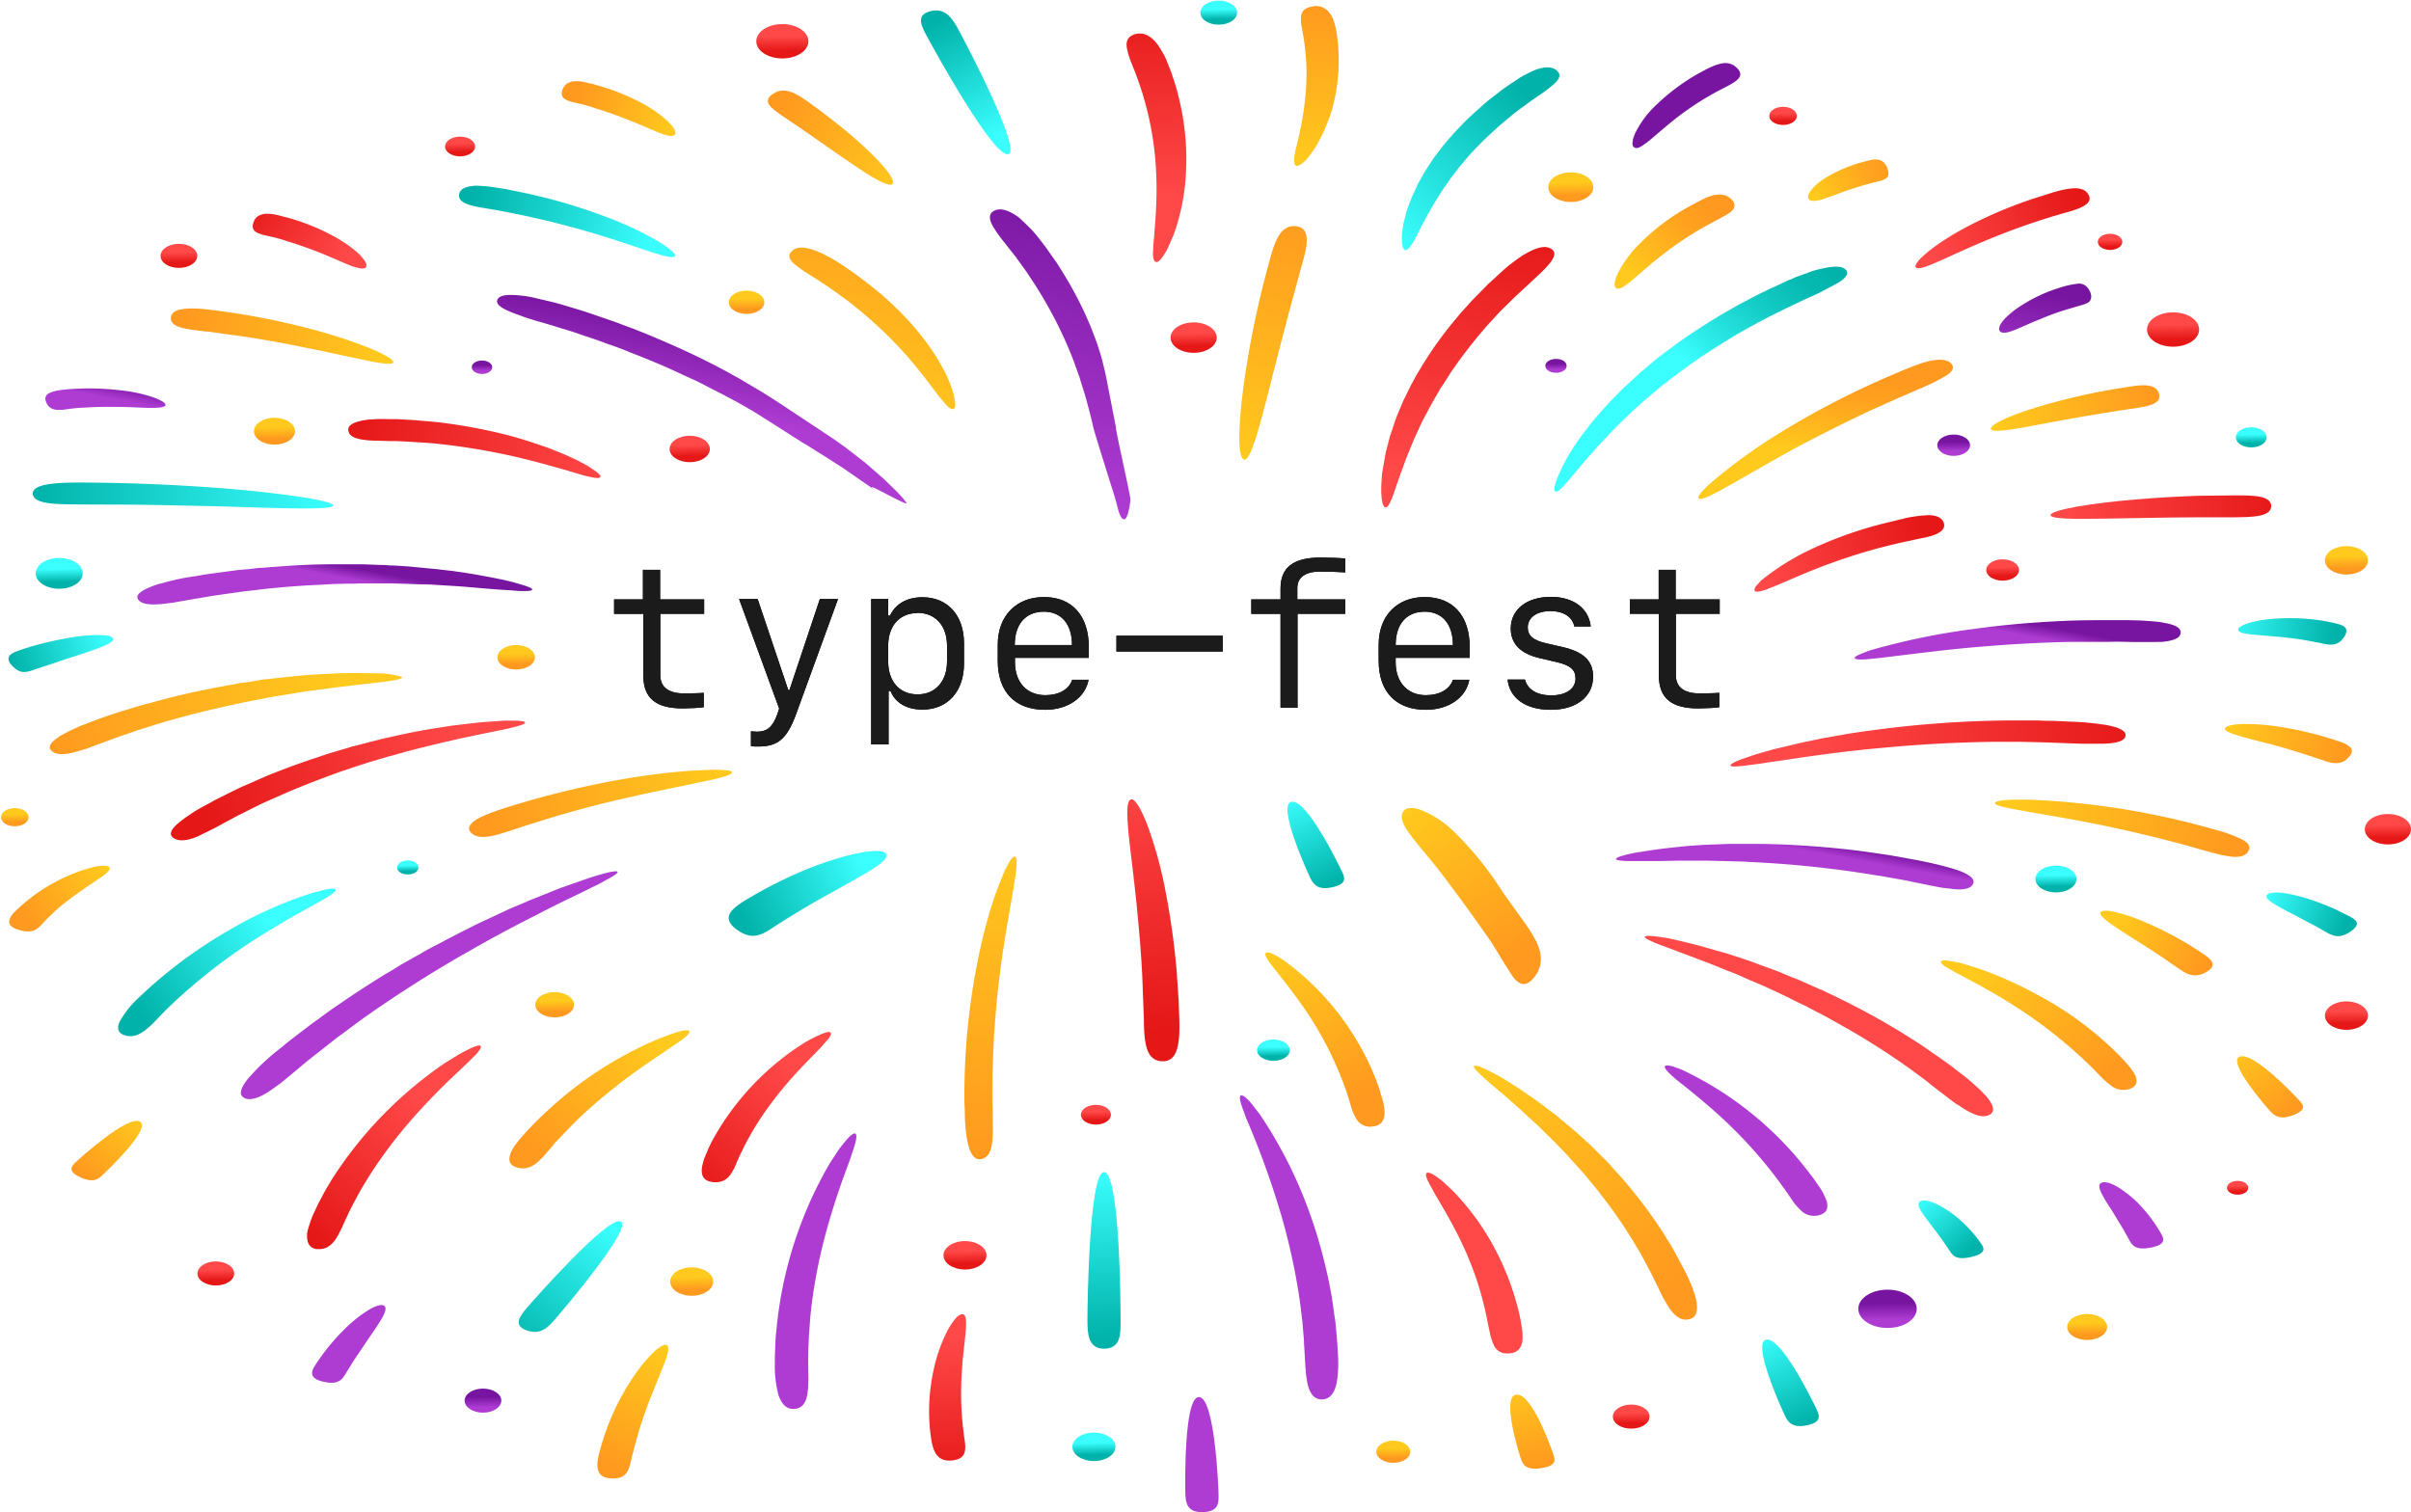 <svg xmlns="http://www.w3.org/2000/svg" xmlns:xlink="http://www.w3.org/1999/xlink" viewBox="0 0 1221 766"><defs><linearGradient id="a" x1="48.8%" x2="61.5%" y1="54%" y2="17.6%"><stop offset="0%" stop-color="#AE3CD3"/><stop offset="100%" stop-color="#7715A0"/></linearGradient><linearGradient id="b" x1="38.6%" x2="67.4%" y1="111.8%" y2="-41.5%"><stop offset="0%" stop-color="#FFC91D"/><stop offset="100%" stop-color="#FF991F"/></linearGradient><linearGradient id="c" x1="46.3%" x2="54.3%" y1="95.8%" y2="-9.4%"><stop offset="0%" stop-color="#AE3CD3"/><stop offset="100%" stop-color="#7715A0"/></linearGradient><linearGradient id="d" x1="46.8%" x2="52.7%" y1="102.2%" y2="-9.7%"><stop offset="0%" stop-color="#FFC91D"/><stop offset="100%" stop-color="#FF991F"/></linearGradient><linearGradient id="e" x1="50.6%" x2="49.4%" y1="71.5%" y2="-16.6%"><stop offset="0%" stop-color="#FF4848"/><stop offset="100%" stop-color="#E51717"/></linearGradient><linearGradient id="f" x1="107.4%" x2="-2.1%" y1="52.9%" y2="47%"><stop offset="0%" stop-color="#FF4848"/><stop offset="100%" stop-color="#E51717"/></linearGradient><linearGradient id="g" x1="59.1%" x2="71.2%" y1="45.1%" y2="38.3%"><stop offset="0%" stop-color="#AE3CD3"/><stop offset="100%" stop-color="#7715A0"/></linearGradient><linearGradient id="h" x1="85.1%" x2="6.7%" y1="45%" y2="53.5%"><stop offset="0%" stop-color="#FF4848"/><stop offset="100%" stop-color="#E51717"/></linearGradient><linearGradient id="i" x1="77.8%" x2="90.5%" y1="-42.6%" y2="-84.6%"><stop offset="0%" stop-color="#AE3CD3"/><stop offset="100%" stop-color="#7715A0"/></linearGradient><linearGradient id="j" x1="5.8%" x2="88.8%" y1="77.1%" y2="18.6%"><stop offset="0%" stop-color="#FF991F"/><stop offset="100%" stop-color="#FFC91D"/></linearGradient><linearGradient id="k" x1="65.5%" x2="70.7%" y1="-251%" y2="-345.9%"><stop offset="0%" stop-color="#AE3CD3"/><stop offset="100%" stop-color="#7715A0"/></linearGradient><linearGradient id="l" x1="50.2%" x2="49.2%" y1="95%" y2="-2.1%"><stop offset="0%" stop-color="#00B2A9"/><stop offset="100%" stop-color="#3BFFFF"/></linearGradient><linearGradient id="m" x1="64.7%" x2="69.8%" y1="-202.8%" y2="-288.8%"><stop offset="0%" stop-color="#AE3CD3"/><stop offset="100%" stop-color="#7715A0"/></linearGradient><linearGradient id="n" x1="87.1%" x2="9.3%" y1="89%" y2="-2.6%"><stop offset="0%" stop-color="#FF991F"/><stop offset="100%" stop-color="#FFC91D"/></linearGradient><linearGradient id="o" x1="76.6%" x2="90.3%" y1="-25.7%" y2="-64.6%"><stop offset="0%" stop-color="#FF4848"/><stop offset="100%" stop-color="#E51717"/></linearGradient><linearGradient id="p" x1="20.2%" x2="105.4%" y1="50.3%" y2="49.3%"><stop offset="0%" stop-color="#FF4848"/><stop offset="100%" stop-color="#E51717"/></linearGradient><linearGradient id="q" x1=".3%" x2="94.1%" y1="57.7%" y2="42.2%"><stop offset="0%" stop-color="#FF4848"/><stop offset="100%" stop-color="#E51717"/></linearGradient><linearGradient id="r" x1="49.2%" x2="98.9%" y1="48.2%" y2="5%"><stop offset="0%" stop-color="#3BFFFF"/><stop offset="19.2%" stop-color="#2CEBE8"/><stop offset="53.4%" stop-color="#14CCC6"/><stop offset="81.6%" stop-color="#05B9B1"/><stop offset="100%" stop-color="#00B2A9"/></linearGradient><linearGradient id="s" x1="44.7%" x2="56.9%" y1="89.7%" y2="-10.7%"><stop offset="0%" stop-color="#FF4848"/><stop offset="100%" stop-color="#E51717"/></linearGradient><linearGradient id="t" x1="44.6%" x2="63.4%" y1="67.2%" y2="10.9%"><stop offset="0%" stop-color="#FFC91D"/><stop offset="17%" stop-color="#FFBF1D"/><stop offset="69.4%" stop-color="#FFA31F"/><stop offset="100%" stop-color="#FF991F"/></linearGradient><linearGradient id="u" x1="9.5%" x2="84.2%" y1="75.8%" y2="22.7%"><stop offset="0%" stop-color="#FFC91D"/><stop offset="17%" stop-color="#FFBF1D"/><stop offset="69.4%" stop-color="#FFA31F"/><stop offset="100%" stop-color="#FF991F"/></linearGradient><linearGradient id="v" x1="1.7%" x2="70.5%" y1="100.4%" y2="10.2%"><stop offset="0%" stop-color="#3BFFFF"/><stop offset="100%" stop-color="#00B2A9"/></linearGradient><linearGradient id="w" x1="93.2%" x2="2.9%" y1="54.6%" y2="44.6%"><stop offset="0%" stop-color="#3BFFFF"/><stop offset="100%" stop-color="#00B2A9"/></linearGradient><linearGradient id="x" x1="96.3%" x2="4.4%" y1="52.6%" y2="47.5%"><stop offset="0%" stop-color="#FFC91D"/><stop offset="100%" stop-color="#FF991F"/></linearGradient><linearGradient id="y" x1="-2.4%" x2="83.9%" y1="52.2%" y2="47.4%"><stop offset="0%" stop-color="#FF991F"/><stop offset="100%" stop-color="#FFC91D"/></linearGradient><linearGradient id="z" x1="3.2%" x2="75.4%" y1="69.1%" y2="33.3%"><stop offset="0%" stop-color="#00B2A9"/><stop offset="100%" stop-color="#3BFFFF"/></linearGradient><linearGradient id="A" x1="64.6%" x2="8.9%" y1="26.8%" y2="99.1%"><stop offset="0%" stop-color="#FF4848"/><stop offset="100%" stop-color="#E51717"/></linearGradient><linearGradient id="B" x1="66.3%" x2=".9%" y1="22.7%" y2="113.2%"><stop offset="0%" stop-color="#FF4848"/><stop offset="100%" stop-color="#E51717"/></linearGradient><linearGradient id="C" x1=".6%" x2="82.8%" y1="115.6%" y2="8.3%"><stop offset="0%" stop-color="#00B2A9"/><stop offset="100%" stop-color="#3BFFFF"/></linearGradient><linearGradient id="D" x1="120.1%" x2="149.5%" y1="-307.2%" y2="-456%"><stop offset="0%" stop-color="#AE3CD3"/><stop offset="100%" stop-color="#7715A0"/></linearGradient><linearGradient id="E" x1="91.2%" x2="105.3%" y1="-375.6%" y2="-520.1%"><stop offset="0%" stop-color="#FF4848"/><stop offset="100%" stop-color="#E51717"/></linearGradient><linearGradient id="F" x1="48.9%" x2="51%" y1="100.8%" y2="-5.6%"><stop offset="0%" stop-color="#FF991F"/><stop offset="100%" stop-color="#FFC91D"/></linearGradient><linearGradient id="G" x1="68.1%" x2="30.6%" y1="87.3%" y2="-7.2%"><stop offset="0%" stop-color="#FF991F"/><stop offset="100%" stop-color="#FFC91D"/></linearGradient><linearGradient id="H" x1="74.5%" x2="23.3%" y1="87.1%" y2="-7.7%"><stop offset="0%" stop-color="#FF991F"/><stop offset="100%" stop-color="#FFC91D"/></linearGradient><linearGradient id="I" x1="68.2%" x2="81.6%" y1="37.3%" y2="28%"><stop offset="0%" stop-color="#AE3CD3"/><stop offset="100%" stop-color="#7715A0"/></linearGradient><linearGradient id="J" x1="56.6%" x2="71.3%" y1="45.8%" y2="36.1%"><stop offset="0%" stop-color="#AE3CD3"/><stop offset="100%" stop-color="#7715A0"/></linearGradient><linearGradient id="K" x1="94.6%" x2="5.8%" y1="51.3%" y2="48%"><stop offset="0%" stop-color="#FF991F"/><stop offset="100%" stop-color="#FFC91D"/></linearGradient><linearGradient id="L" x1="96.4%" x2="9.6%" y1="69.1%" y2="26.1%"><stop offset="0%" stop-color="#FF991F"/><stop offset="100%" stop-color="#FFC91D"/></linearGradient><linearGradient id="M" x1="93.3%" x2="9%" y1="63%" y2="36.5%"><stop offset="0%" stop-color="#FF991F"/><stop offset="100%" stop-color="#FFC91D"/></linearGradient><linearGradient id="N" x1="78.3%" x2=".6%" y1="79.6%" y2="3.3%"><stop offset="0%" stop-color="#00B2A9"/><stop offset="100%" stop-color="#3BFFFF"/></linearGradient><linearGradient id="O" x1="62.9%" x2="25.8%" y1="98.5%" y2="-6.2%"><stop offset="0%" stop-color="#00B2A9"/><stop offset="100%" stop-color="#3BFFFF"/></linearGradient><linearGradient id="P" x1="57.3%" x2="31.6%" y1="99.9%" y2="-17.7%"><stop offset="0%" stop-color="#FF991F"/><stop offset="100%" stop-color="#FFC91D"/></linearGradient><linearGradient id="Q" x1="81%" x2="-6.4%" y1="84.1%" y2="5.3%"><stop offset="0%" stop-color="#FF991F"/><stop offset="100%" stop-color="#FFC91D"/></linearGradient><linearGradient id="R" x1="13%" x2="94%" y1="83.5%" y2="9.5%"><stop offset="0%" stop-color="#FF991F"/><stop offset="100%" stop-color="#FFC91D"/></linearGradient><linearGradient id="S" x1="95.8%" x2="107.8%" y1="-800.8%" y2="-1027.9%"><stop offset="0%" stop-color="#AE3CD3"/><stop offset="100%" stop-color="#7715A0"/></linearGradient><linearGradient id="T" x1="50.4%" x2="49.9%" y1="114.7%" y2="16%"><stop offset="0%" stop-color="#E51717"/><stop offset="100%" stop-color="#FF4848"/></linearGradient><linearGradient id="U" x1="39%" x2="62.8%" y1="98.5%" y2="-3.3%"><stop offset="0%" stop-color="#FF991F"/><stop offset="100%" stop-color="#FFC91D"/></linearGradient><linearGradient id="V" x1="228.2%" x2="297.8%" y1="-963.8%" y2="-1358.4%"><stop offset="0%" stop-color="#AE3CD3"/><stop offset="100%" stop-color="#7715A0"/></linearGradient><linearGradient id="W" x1="84.7%" x2="-7.8%" y1="56%" y2="38.8%"><stop offset="0%" stop-color="#00B2A9"/><stop offset="100%" stop-color="#3BFFFF"/></linearGradient><linearGradient id="X" x1="257%" x2="315%" y1="-1153.9%" y2="-1489.9%"><stop offset="0%" stop-color="#AE3CD3"/><stop offset="100%" stop-color="#7715A0"/></linearGradient><linearGradient id="Y" x1="4.1%" x2="99.3%" y1="53.8%" y2="42.8%"><stop offset="0%" stop-color="#00B2A9"/><stop offset="100%" stop-color="#3BFFFF"/></linearGradient><linearGradient id="Z" x1="9.6%" x2="104.7%" y1="66.4%" y2="22%"><stop offset="0%" stop-color="#FF991F"/><stop offset="100%" stop-color="#FFC91D"/></linearGradient><linearGradient id="aa" x1="86.7%" x2="-24.3%" y1="62.6%" y2="27.6%"><stop offset="0%" stop-color="#FF4848"/><stop offset="100%" stop-color="#E51717"/></linearGradient><linearGradient id="ab" x1="54%" x2="93.8%" y1="46.4%" y2="7.5%"><stop offset="0%" stop-color="#AE3CD3"/><stop offset="100%" stop-color="#7715A0"/></linearGradient><linearGradient id="ac" x1="102.5%" x2="9.6%" y1="60.8%" y2="41.1%"><stop offset="0%" stop-color="#FFC91D"/><stop offset="100%" stop-color="#FF991F"/></linearGradient><linearGradient id="ad" x1="-15.2%" x2="29.1%" y1="333.2%" y2="142.5%"><stop offset="0%" stop-color="#AE3CD3"/><stop offset="100%" stop-color="#7715A0"/></linearGradient><linearGradient id="ae" x1="5.8%" x2="113.5%" y1="61.5%" y2="35.5%"><stop offset="0%" stop-color="#FFC91D"/><stop offset="17%" stop-color="#FFBF1D"/><stop offset="69.4%" stop-color="#FFA31F"/><stop offset="100%" stop-color="#FF991F"/></linearGradient><linearGradient id="af" x1="7.9%" x2="59.7%" y1="175.8%" y2="23.9%"><stop offset="0%" stop-color="#AE3CD3"/><stop offset="100%" stop-color="#7715A0"/></linearGradient><linearGradient id="ag" x1="89%" x2="-15.2%" y1="50.3%" y2="48.7%"><stop offset="0%" stop-color="#00B2A9"/><stop offset="100%" stop-color="#3BFFFF"/></linearGradient><linearGradient id="ah" x1="0%" y1="50%" y2="50%"><stop offset="0%" stop-color="#00B2A9"/><stop offset="100%" stop-color="#3BFFFF"/></linearGradient><linearGradient id="ai" x1="115.1%" x2="9.3%" y1="84.3%" y2="25.8%"><stop offset="0%" stop-color="#FFC91D"/><stop offset="100%" stop-color="#FF991F"/></linearGradient><linearGradient id="aj" x1="2.8%" x2="98.9%" y1="52.7%" y2="47.4%"><stop offset="0%" stop-color="#FFC91D"/><stop offset="100%" stop-color="#FF991F"/></linearGradient><linearGradient id="ak" x1="5.4%" x2="105.9%" y1="50.5%" y2="49.7%"><stop offset="0%" stop-color="#FF4848"/><stop offset="100%" stop-color="#E51717"/></linearGradient><linearGradient id="al" x1="4.9%" x2="99.4%" y1="59.9%" y2="38.7%"><stop offset="0%" stop-color="#FF4848"/><stop offset="100%" stop-color="#E51717"/></linearGradient><linearGradient id="am" x1="48.7%" x2="51.2%" y1="95.7%" y2="-2%"><stop offset="0%" stop-color="#FFC91D"/><stop offset="100%" stop-color="#FF991F"/></linearGradient><linearGradient id="an" x1="65.4%" x2="36.1%" y1="91.1%" y2="3.8%"><stop offset="0%" stop-color="#3BFFFF"/><stop offset="100%" stop-color="#00B2A9"/></linearGradient><linearGradient id="ao" x1="93.9%" x2=".6%" y1="52.4%" y2="45.5%"><stop offset="0%" stop-color="#FF991F"/><stop offset="100%" stop-color="#FFC91D"/></linearGradient><linearGradient id="ap" x1="4.7%" x2="98.6%" y1="52%" y2="46.7%"><stop offset="0%" stop-color="#FF991F"/><stop offset="100%" stop-color="#FFC91D"/></linearGradient><linearGradient id="aq" x1="8.5%" x2="91%" y1="59.3%" y2="39.2%"><stop offset="0%" stop-color="#00B2A9"/><stop offset="100%" stop-color="#3BFFFF"/></linearGradient><linearGradient id="ar" x1="50.8%" x2="48.6%" y1="89.4%" y2="-13.2%"><stop offset="0%" stop-color="#E51717"/><stop offset="100%" stop-color="#FF4848"/></linearGradient><linearGradient id="as" x1="50.8%" x2="49.6%" y1="77.8%" y2="35.4%"><stop offset="0%" stop-color="#FF991F"/><stop offset="100%" stop-color="#FFC91D"/></linearGradient><linearGradient id="at" x1="50.8%" x2="49.6%" y1="78%" y2="35.3%"><stop offset="0%" stop-color="#00B2A9"/><stop offset="100%" stop-color="#3BFFFF"/></linearGradient><linearGradient id="au" x1="50.9%" x2="49.7%" y1="77.9%" y2="35.2%"><stop offset="0%" stop-color="#FF991F"/><stop offset="100%" stop-color="#FFC91D"/></linearGradient><linearGradient id="av" x1="50.6%" x2="49.4%" y1="77.8%" y2="35.2%"><stop offset="0%" stop-color="#E51717"/><stop offset="100%" stop-color="#FF4848"/></linearGradient><linearGradient id="aw" x1="50.9%" x2="49.7%" y1="77.8%" y2="35.3%"><stop offset="0%" stop-color="#FF991F"/><stop offset="100%" stop-color="#FFC91D"/></linearGradient><linearGradient id="ax" x1="50.8%" x2="49.6%" y1="77.8%" y2="35.2%"><stop offset="0%" stop-color="#E51717"/><stop offset="100%" stop-color="#FF4848"/></linearGradient><linearGradient id="ay" x1="50.7%" x2="49.5%" y1="78%" y2="35.3%"><stop offset="0%" stop-color="#E51717"/><stop offset="100%" stop-color="#FF4848"/></linearGradient><linearGradient id="az" x1="50.9%" x2="49.7%" y1="78.1%" y2="35.3%"><stop offset="0%" stop-color="#00B2A9"/><stop offset="100%" stop-color="#3BFFFF"/></linearGradient><linearGradient id="aA" x1="50.9%" x2="49.7%" y1="77.9%" y2="35.3%"><stop offset="0%" stop-color="#FF991F"/><stop offset="100%" stop-color="#FFC91D"/></linearGradient><linearGradient id="aB" x1="50.8%" x2="49.6%" y1="77.9%" y2="35.2%"><stop offset="0%" stop-color="#E51717"/><stop offset="100%" stop-color="#FF4848"/></linearGradient><linearGradient id="aC" x1="51%" x2="49.8%" y1="77.8%" y2="35.3%"><stop offset="0%" stop-color="#FF991F"/><stop offset="100%" stop-color="#FFC91D"/></linearGradient><linearGradient id="aD" x1="50.9%" x2="49.8%" y1="77.7%" y2="35.3%"><stop offset="0%" stop-color="#E51717"/><stop offset="100%" stop-color="#FF4848"/></linearGradient><linearGradient id="aE" x1="51%" x2="49.8%" y1="77.8%" y2="35.3%"><stop offset="0%" stop-color="#E51717"/><stop offset="100%" stop-color="#FF4848"/></linearGradient><linearGradient id="aF" x1="50.3%" x2="49.1%" y1="78.2%" y2="35.2%"><stop offset="0%" stop-color="#E51717"/><stop offset="100%" stop-color="#FF4848"/></linearGradient><linearGradient id="aG" x1="50.6%" x2="49.4%" y1="77.9%" y2="35.3%"><stop offset="0%" stop-color="#FF991F"/><stop offset="100%" stop-color="#FFC91D"/></linearGradient><linearGradient id="aH" x1="50.8%" x2="49.6%" y1="77.8%" y2="35.3%"><stop offset="0%" stop-color="#AE3CD3"/><stop offset="100%" stop-color="#7715A0"/></linearGradient><linearGradient id="aI" x1="50.7%" x2="49.5%" y1="78%" y2="35.2%"><stop offset="0%" stop-color="#E51717"/><stop offset="100%" stop-color="#FF4848"/></linearGradient><linearGradient id="aJ" x1="50.6%" x2="49.5%" y1="77.7%" y2="35.4%"><stop offset="0%" stop-color="#FF991F"/><stop offset="100%" stop-color="#FFC91D"/></linearGradient><linearGradient id="aK" x1="50.7%" x2="49.5%" y1="77.9%" y2="35.3%"><stop offset="0%" stop-color="#00B2A9"/><stop offset="100%" stop-color="#3BFFFF"/></linearGradient><linearGradient id="aL" x1="50.7%" x2="49.5%" y1="77.9%" y2="35.3%"><stop offset="0%" stop-color="#E51717"/><stop offset="100%" stop-color="#FF4848"/></linearGradient><linearGradient id="aM" x1="50.8%" x2="49.6%" y1="77.9%" y2="35.3%"><stop offset="0%" stop-color="#FF991F"/><stop offset="100%" stop-color="#FFC91D"/></linearGradient><linearGradient id="aN" x1="50.6%" x2="49.4%" y1="77.9%" y2="35.1%"><stop offset="0%" stop-color="#AE3CD3"/><stop offset="100%" stop-color="#7715A0"/></linearGradient><linearGradient id="aO" x1="50.8%" x2="49.6%" y1="78%" y2="35.2%"><stop offset="0%" stop-color="#E51717"/><stop offset="100%" stop-color="#FF4848"/></linearGradient><linearGradient id="aP" x1="50.5%" x2="49.3%" y1="78%" y2="35.4%"><stop offset="0%" stop-color="#FF991F"/><stop offset="100%" stop-color="#FFC91D"/></linearGradient><linearGradient id="aQ" x1="50.6%" x2="49.4%" y1="78.1%" y2="35.2%"><stop offset="0%" stop-color="#00B2A9"/><stop offset="100%" stop-color="#3BFFFF"/></linearGradient><linearGradient id="aR" x1="50.3%" x2="49.1%" y1="77.8%" y2="35.3%"><stop offset="0%" stop-color="#AE3CD3"/><stop offset="100%" stop-color="#7715A0"/></linearGradient><linearGradient id="aS" x1="51%" x2="49.8%" y1="78%" y2="35.3%"><stop offset="0%" stop-color="#E51717"/><stop offset="100%" stop-color="#FF4848"/></linearGradient><linearGradient id="aT" x1="51%" x2="49.8%" y1="78.1%" y2="35.3%"><stop offset="0%" stop-color="#E51717"/><stop offset="100%" stop-color="#FF4848"/></linearGradient><linearGradient id="aU" x1="51.1%" x2="49.9%" y1="77.9%" y2="35.5%"><stop offset="0%" stop-color="#00B2A9"/><stop offset="100%" stop-color="#3BFFFF"/></linearGradient><linearGradient id="aV" x1="51.1%" x2="49.9%" y1="77.7%" y2="35.2%"><stop offset="0%" stop-color="#E51717"/><stop offset="100%" stop-color="#FF4848"/></linearGradient><linearGradient id="aW" x1="50.8%" x2="49.6%" y1="77.9%" y2="35.4%"><stop offset="0%" stop-color="#00B2A9"/><stop offset="100%" stop-color="#3BFFFF"/></linearGradient><linearGradient id="aX" x1="51.1%" x2="49.9%" y1="77.9%" y2="35.4%"><stop offset="0%" stop-color="#E51717"/><stop offset="100%" stop-color="#FF4848"/></linearGradient><linearGradient id="aY" x1="50.6%" x2="49.4%" y1="77.9%" y2="35.4%"><stop offset="0%" stop-color="#AE3CD3"/><stop offset="100%" stop-color="#7715A0"/></linearGradient><linearGradient id="aZ" x1="50.6%" x2="49.4%" y1="77.9%" y2="35%"><stop offset="0%" stop-color="#AE3CD3"/><stop offset="100%" stop-color="#7715A0"/></linearGradient><linearGradient id="ba" x1="50.8%" x2="49.6%" y1="77.8%" y2="35.3%"><stop offset="0%" stop-color="#E51717"/><stop offset="100%" stop-color="#FF4848"/></linearGradient><linearGradient id="bb" x1="50.6%" x2="49.4%" y1="78%" y2="35.4%"><stop offset="0%" stop-color="#00B2A9"/><stop offset="100%" stop-color="#3BFFFF"/></linearGradient><linearGradient id="bc" x1="51%" x2="49.8%" y1="77.9%" y2="35.3%"><stop offset="0%" stop-color="#E51717"/><stop offset="100%" stop-color="#FF4848"/></linearGradient><linearGradient id="bd" x1="50.5%" x2="49.3%" y1="78%" y2="35.1%"><stop offset="0%" stop-color="#FF991F"/><stop offset="100%" stop-color="#FFC91D"/></linearGradient><linearGradient id="be" x1="62.9%" x2="25.8%" y1="98.5%" y2="-6.2%"><stop offset="0%" stop-color="#00B2A9"/><stop offset="100%" stop-color="#3BFFFF"/></linearGradient><path id="bf" d="M325.8 288.6h8.5v15h22.3v7.3h-22.2V342c0 6 4.2 9.2 12 9.2 3 0 8.6-.1 10-.3v7.3c-1.3.3-8 .6-10.6.6-13.7 0-20-5.2-20-16.7v-31.2H311v-7.3h14.6v-15zm58.2 89.5c-1.3 0-3 0-3.7-.2v-7.5l3 .2c5.2 0 8-2.4 10.3-8.7l1-3-20.3-55.5h9.4l15.5 46.1h.6l15.4-46.1h9.2l-20.8 57.1c-4.8 13.6-9.4 17.6-19.6 17.6zm83.2-75.6c12.7 0 21 9.2 21 23.3v10.3c0 14.1-8.3 23.3-21 23.3-8 0-13.8-3.4-16.2-9.4h-1v27h-8.8v-73.6h8.6v8.4h.9c2.9-6 8.6-9.3 16.5-9.3zm-2.5 8c-9.1 0-14.9 6.4-14.9 16.6v7.9c0 10.2 5.8 16.7 14.9 16.7 9 0 14.9-6.6 14.9-16.7v-8c0-10-5.8-16.6-15-16.6zm64-.7c-9.3 0-14.8 6.3-14.8 16.9h29c0-10.6-5.4-16.9-14.3-16.9zm14.2 34.5h8.4c-1.7 9-10.4 15.2-22 15.2-15.2 0-24-9-24-24.8v-8.2c0-14.6 9.4-24.1 23.4-24.1 14.3 0 22.7 9.5 22.7 25.4v5.4H514v2.2c0 10.2 6 16.7 15.4 16.7 7 0 12-3 13.6-7.8zm76.3-14.3h-53.8v-8h53.8v8zm29.3 28.5v-47.6h-14.8v-7.3h14.8V298c0-10.6 6.6-15.6 20.1-15.6 3.2 0 10.9.2 12.7.5v7c-2.4-.2-9.5-.4-12.6-.4-7.6 0-11.7 2.8-11.7 8.4v5.7h24.3v7.3h-24.2v47.6h-8.6zm73-48.7c-9.2 0-14.7 6.3-14.7 16.9h29c0-10.6-5.4-16.9-14.3-16.9zm14.3 34.5h8.3c-1.6 9-10.4 15.2-22 15.2-15 0-23.9-9-23.9-24.8v-8.2c0-14.6 9.3-24.1 23.3-24.1 14.4 0 22.8 9.5 22.8 25.4v5.4h-37.5v2.2c0 10.2 6 16.7 15.3 16.7 7 0 12.1-3 13.7-7.8zm29.3-26c0-9.6 8.1-16 20.3-16 11.4 0 19.2 5.8 20.2 15h-8.3c-1-4.9-5.6-7.8-12-7.8-7 0-11.6 3.2-11.6 8.3 0 4.2 2.8 6.6 9.7 8.1l7.8 1.8c10.7 2.4 15.6 7 15.6 15 0 10.2-8.5 16.8-21.5 16.8-12.5 0-20.8-5.8-21.8-15.3h8.8c1.3 5.1 6.2 8 13.3 8 7.5 0 12.3-3.3 12.3-8.6 0-4.4-2.7-6.7-9.7-8.3l-8.2-1.9c-10-2.3-14.9-7.3-14.9-15.1zm75-29.7h8.5v15h22.3v7.3h-22.2V342c0 6 4.2 9.2 12 9.2 3 0 8.6-.1 10-.3v7.3c-1.3.3-8 .6-10.6.6-13.7 0-20-5.2-20-16.7v-31.2h-14.7v-7.3H840v-15z"/></defs><g fill="none"><path fill="url(#a)" d="M252 151.6c-1.4 2.7 2.7 5 9.2 7.4l2.5.9 2.7 1 5.8 1.8c4.1 1.1 8.3 2.4 12.4 3.7l4.7 1.4 7.6 2.6c3 1 6.4 2.1 10 3.5l5.7 2c2 .8 4.1 1.5 6.1 2.4 8.4 3.3 17.7 7 27 11.5l7.1 3.2 7 3.6 3.5 1.8 1.8.9 1.7.9 6.9 3.7 3.4 1.9a85 85 0 0 0 3.3 1.9c2.2 1.2 24.4 15.5 26.6 16.8 2.2 1.2 4.2 2.6 6.3 3.9l6.1 3.8 5.7 3.7 2.8 1.8 1.4 1 1.3.9 9.7 6.7 8.1 5.8 3.4 2.3 2.9 2c3.6 2.4-14-9.3-13.2-9.7.8-.4 19.8 10.7 17.4 7.7l-2-2.5-2.6-2.8-6.8-6.6-8.7-7.6-1.2-1-1.3-1-2.6-2-5.4-4.2-5.9-4.2-26.1-17.3-6.5-4.2-3.3-2.1-3.4-2-6.9-4.1-1.7-1-1.8-1-3.6-2a374 374 0 0 0-7.1-3.8l-7.2-3.6c-9.6-4.7-19.1-8.8-27.8-12.4l-6.3-2.5-5.9-2.2c-3.8-1.5-7.3-2.6-10.4-3.7l-7.9-2.7-4.9-1.5c-4.3-1.3-8.7-2.7-13-3.7l-6.4-1.5-3-.7-2.9-.5c-7.4-1-13-1-14.3 1.6z"/><path fill="url(#b)" d="M401.3 127c-2.7 2.2-1.6 4.5 1.2 6.9l2.3 1.8 2.7 1.9 5.9 3.7 2.3 1.5 3.6 2.4 4.7 3.3 2.7 2 2.8 2c7.7 6 16.6 13.7 24.3 21.8 7.8 8.1 14.1 16.4 18.9 22.7a110.9 110.9 0 0 0 6 7.5c1.6 1.9 3 2.9 4 2.7.9-.2 1.2-1.5 1-3.6a47.7 47.7 0 0 0-2.3-8.7c-2.7-7-7.9-16.3-15.1-25.2-7.1-9-16.1-17.6-24.1-24l-2.9-2.3-2.8-2.1c-1.7-1.4-3.5-2.6-5-3.7l-3.8-2.6-2.4-1.6c-2.1-1.3-4.3-2.7-6.6-3.8a40.2 40.2 0 0 0-6.7-3c-4.4-1.5-8.2-1.8-10.7.3z"/><path fill="url(#c)" d="M504 106.5c-3.6 1.5-3.2 4.6-1 8.4l1.9 3 2.3 3.1 5.2 6.6 2 2.5 3 4.2c1.2 1.6 2.6 3.5 3.9 5.6l2.2 3.3a213 213 0 0 1 19.8 38.5l.9 2.4.8 2.3 1.7 4.7 1.4 4.6 1.4 4.4 2.3 8.5a171 171 0 0 1 1.8 7.6c.5 2.4 11 35.5 11.5 37.4l.7 2.7.6 2.3c.9 2.8 1.8 4.4 2.8 4.4 1 0 1.8-1.6 2.4-4.4l.5-2.4.4-2.8c.2-2-7.5-34.8-7.4-37.2l-5.2-26.7-1.2-5-.6-2.4-.7-2.5-1.6-5-.4-1.2-.5-1.3a98 98 0 0 0-.9-2.4l-1.9-4.9-2.1-4.8a193.8 193.8 0 0 0-11.2-21.1l-2.2-3.5c-1.3-2.2-2.8-4.2-4-5.9l-3.1-4.4-2-2.6c-1.8-2.3-3.6-4.7-5.7-6.8a134.9 134.9 0 0 0-6.1-5.8c-4.3-3-8.3-4.7-11.7-3.4z"/><path fill="url(#d)" d="M656.5 114.6c-8.5-1.1-11.3 9-13.7 18a480.5 480.5 0 0 0-11.6 53.2c-1.9 11.9-3.2 23.6-3.5 32.3-.3 8.7.5 14.5 2.5 14.7 1.9 0 4.2-5.5 6.7-14 2.6-8.6 5.4-20 8.4-31.8 3-11.7 6.1-23.8 8.7-33.3l5.2-19.1c2.6-9 5.2-19-2.7-20z"/><path fill="url(#e)" d="M575.3 17.2c-4.3 1-5.2 3.8-4.6 7.3l.7 2.9 1 3 2.5 6.3.9 2.4 1.4 4c.5 1.6 1.2 3.4 1.7 5.3l.9 3.1.9 3.4c2.4 9.2 4.3 20.8 4.8 32.3.6 11.5-.2 22.7-.9 31.1l-.5 5.8-.2 4.5c.1 2.5.6 4 1.6 4.1 1 .2 2.3-1.1 3.8-3.4.7-1.2 1.7-2.6 2.4-4.3l2.5-5.7c3.2-8.4 5.9-20 6.4-32a127.6 127.6 0 0 0-3.6-37.7l-.8-3.3c-.5-2-1.2-4-1.7-5.6l-1.4-4.2-1-2.6c-.9-2.2-1.7-4.5-2.9-6.6l-1.8-3a19 19 0 0 0-2-2.8c-2.8-3.3-6.1-5.2-10.1-4.3z"/><path fill="url(#f)" d="M176.4 218.1c.4 2.8 3.3 4 7.4 4.6a45.7 45.7 0 0 0 6.7.5l7.4.2h2.8l4.6.2 6.2.4 3.6.2 3.8.3c10.6 1 23.6 2.9 36 5.5 12.5 2.6 24.2 6 33 8.5l6 1.8c1.8.5 3.4 1 4.8 1.2 2.7.7 4.6.8 5.2.2.6-.5-.3-1.5-2.2-3l-3.7-2.5-5.3-2.9-6.7-3.1-7.9-3.2-8.8-3-4.7-1.5-4.8-1.4c-13-3.5-27-6-38.4-7.3l-4.2-.4-3.9-.3c-2.5-.3-4.7-.4-6.7-.5l-5.1-.3h-3.1c-2.7 0-5.5-.2-8.1 0l-3.8.2c-1.2.2-2.4.3-3.5.6-4.2.9-7 2.4-6.6 5z"/><path fill="url(#g)" d="M69.9 303.5c1.5 2.6 6.3 3 12.4 2.4l2.4-.3 2.5-.3 5.2-.9 11-1.9 4.2-.7 6.9-1 9.2-1.3 5.4-.6 5.8-.7c8-.8 17.1-1.6 26.7-2l7.2-.4 7.4-.2h3.7l1.9-.1h16.8l7.3.2 7.2.3c2.4 0 4.7 0 7 .2l6.7.4 6.4.4 11.7 1a394 394 0 0 0 14 1l3.5.3c4.3.2 6.9 0 7.1-.6.3-.6-1.8-1.6-5.8-2.7l-3.3-1-4-1a410.9 410.9 0 0 0-21.5-4l-6.5-.9-6.9-.8-7.2-.7-7.4-.7-7.6-.5c-1.3 0-2.6 0-3.9-.2l-3.9-.1-7.8-.3h-15.5l-7.6.1c-10.1.3-19.6 1-28.1 1.7-2.1 0-4.2.4-6.1.6l-5.7.5-9.8 1.3-7.3 1-4.4.8a113.2 113.2 0 0 0-16.8 3.5l-2.5.6-2.2.8c-5.8 2.2-9.2 4.4-7.8 6.8z"/><path fill="url(#h)" d="M88 424.5c3.1 2 7.6 1.1 12.7-1.1l1.9-1 2.1-1 4.2-2.1 8.7-4.7 3.4-1.8 5.6-2.8c2.2-1.1 4.7-2.4 7.6-3.7l4.5-2a429.9 429.9 0 0 1 27.8-11.3l6.3-2.3 6.6-2.2 3.3-1.1 1.7-.5 1.7-.6 6.7-2 3.4-1 3.4-.9 6.7-1.9 6.7-1.7 6.5-1.6 6.3-1.5 6.1-1.4a1729 1729 0 0 1 20.7-4.3l3.9-.8 3.3-.8c4-1 6.3-1.8 6.1-2.5-.1-.6-2.6-.9-7-.9h-3.6l-4.2.3c-3 .2-6.4.4-10.1.8l-11.9 1.4-6.5 1-6.8 1.1-7 1.3-7.1 1.5-7.2 1.6-3.6.9-3.6.9-7.2 1.9-1.8.4-1.8.6-3.5 1-7 2.1-6.8 2.3c-8.9 2.9-17.2 6.1-24.4 9l-5.2 2.3-4.8 2.1c-3.1 1.3-5.7 2.6-8.1 3.8l-6 3c-1.6.8-2.8 1.4-3.5 1.9-3.1 1.6-6.2 3.3-9 5l-4 2.7-1.8 1.3-1.6 1.3c-4 3.2-5.7 6.2-2.8 8z"/><path fill="url(#i)" d="M123.8 556.2c3.6 1.5 8.5-.6 13.9-4.4l4.2-3 4.4-3.6 9.1-7.6 3.5-2.8 5.9-4.6c2.3-1.8 4.9-4 7.9-6.1l4.7-3.5 5.1-3.8a643.3 643.3 0 0 1 52.1-33.4l3.6-2 3.6-2.1 7.2-4 7.2-3.9 7-3.7 6.9-3.5 6.6-3.4a831 831 0 0 1 12.1-6c3.8-1.8 7.2-3.4 10.2-5l4.2-2 3.6-2c4.2-2.2 6.4-3.7 5.9-4.3-.5-.5-3.6 0-8.6 1.4l-4.2 1.3-4.8 1.6-11.4 4-13.2 5.3c-2.4.9-4.7 2-7.1 3-2.4 1-4.9 2-7.4 3.2l-7.5 3.5-7.7 3.6-7.7 3.9-3.9 2-3.8 2-7.6 4-1.9 1-1.9 1.1c-1.2.8-2.5 1.5-3.7 2.1l-7.4 4.2c-2.4 1.5-4.7 3-7.1 4.3a508.1 508.1 0 0 0-25.3 16.5c-1.9 1.2-3.6 2.5-5.3 3.7l-4.9 3.6c-3.2 2.2-5.8 4.4-8.3 6.2l-6.1 4.7-3.6 3a112.3 112.3 0 0 0-16.5 15.4c-3.8 4.7-5.3 8.5-2 10z"/><path fill="url(#j)" d="M261.7 591.3c3.9 1.2 7.1 0 9.8-2.1 1.3-1 2.7-2.4 4-3.8l3.8-4.4 1.4-1.7c.6-.8 1.5-1.7 2.5-2.7l7.5-7.8c6.1-6 14.3-13.2 23.1-20 8.7-6.8 18-12.9 24.9-17.6l4.7-3.2c1.4-1 2.6-1.8 3.5-2.6 1.8-1.5 2.6-2.7 2.1-3.2-.6-.6-2.4-.4-5.2.3a141.4 141.4 0 0 0-10.9 3.9 192.9 192.9 0 0 0-55.6 36.1 175.5 175.5 0 0 0-11 11l-1.6 1.8c-1.3 1.5-2.7 3.1-3.8 4.7a16.6 16.6 0 0 0-2.5 4.6c-1 3.2-.4 5.6 3.3 6.7z"/><path fill="url(#k)" d="M402.1 713.6c4.3-.2 6.1-3.3 6.8-7.6l.4-3.5.1-3.8-.1-8v-3l.1-5 .3-6.8.3-3.8.3-4.2c1-11.5 3.4-25.7 6.9-39.5a370 370 0 0 1 11.8-37.1c.9-2.5 1.8-4.8 2.4-6.9a82 82 0 0 0 1.7-5.3c.8-3 .8-4.8-.1-5-.9-.2-2.6 1.2-4.8 3.8-1.1 1.4-2.5 3-3.8 4.9l-4.3 6.6a205.3 205.3 0 0 0-26.2 77.8l-.5 4.2a51 51 0 0 1-.4 4c-.3 2.6-.3 4.9-.4 7l-.2 5.1v3.1a56.8 56.8 0 0 0 1.8 15.8c1.5 4.5 3.9 7.4 7.9 7.2z"/><path fill="url(#l)" d="M559.1 683.1c8.6 0 8.4-7.6 8.4-14.4 0-6.9-.3-75-8.4-75-7.6 0-8.4 68.1-8.4 75 0 6.8.4 14.4 8.4 14.4z"/><path fill="url(#m)" d="M669.3 708.8c4.3 0 6.5-3.3 7.6-8.2a59.2 59.2 0 0 0 .8-8.3c.1-3-.1-6.1-.3-9.1l-.2-3.5-.5-5.7c-.2-2.3-.4-4.8-.9-7.6l-.6-4.4-.7-4.8c-2.2-13-6.2-29.2-11.9-44.6a224 224 0 0 0-24.6-48.2l-4.2-5.4c-2.5-3-4.3-4.4-5.3-4.2-.9.2-.7 2.2.4 5.5l2.1 5.8a440 440 0 0 1 17.6 48.5 320 320 0 0 1 9.6 43.8l.6 4.6.5 4.3c.4 2.7.5 5.2.7 7.4.2 2.2.4 4 .4 5.6l.2 3.4.5 8.9.4 4.2.6 3.8c1.1 4.8 3.1 8.1 7.2 8.2z"/><path fill="url(#n)" d="M854.8 668.3c4.2-.6 5.1-4 4.4-8.7l-.3-1.8-.6-2-1.4-4a77 77 0 0 0-3.8-8.3l-1.6-3.1-2.8-5.2c-1.1-2-2.3-4.3-3.9-6.7l-2.4-3.9a242.4 242.4 0 0 0-16.5-22.6l-4.1-4.9-4.4-4.8-2.2-2.5-1.1-1.2-1.2-1.2a330 330 0 0 1-4.8-4.8l-2.4-2.4-2.5-2.3-5-4.5-5.1-4.3-5-4.2-5.1-3.8-4.9-3.7-9.3-6.4a435 435 0 0 0-8.3-5.2l-3.6-2-3.2-1.6c-3.9-2-6.4-2.8-7.1-2.3-.7.4.6 2 3.4 4.6l2.3 2.1 2.8 2.5 6.8 5.7 7.9 7 4.2 3.9 4.4 4 4.4 4.3 4.5 4.4 4.4 4.6 2.2 2.3 2.1 2.4 4.3 4.7 1.1 1.2 1 1.1 2 2.5 4 4.8 3.7 4.8a231 231 0 0 1 12.6 18l2.5 4 2.2 3.7c1.5 2.4 2.6 4.6 3.7 6.6l2.6 4.9a99 99 0 0 1 1.5 3c1.3 2.6 2.7 5.3 3.9 8a40 40 0 0 0 2 3.7l1 1.8 1 1.6c2.6 4 5.8 6.8 9.7 6.2z"/><path fill="url(#o)" d="M1007.2 564.8c3.5-1.6 2.4-5-1-9.2l-1.4-1.5-1.6-1.7-3.6-3.3c-2.5-2.3-5.5-4.6-8.3-6.7l-3.3-2.6-5.6-4-7.5-5.2-4.5-3-4.9-3.1A366 366 0 0 0 942 511l-6.6-3.4-6.9-3.4-3.5-1.6-1.7-.9-1.8-.7-7.2-3.2-3.6-1.6-3.6-1.4-7.2-3-7.2-2.6-7-2.6-6.9-2.3c-2.3-.7-4.4-1.5-6.6-2l-12.3-3.5a435 435 0 0 0-10.6-2.6l-4.5-1-3.9-.6c-4.7-.7-7.5-.8-7.9-.2-.4.6 1.8 1.7 5.8 3.4l3.4 1.3 4 1.5 9.6 3.6 11.3 4.3 6.1 2.5 6.4 2.5 6.5 2.9 6.7 2.8 6.7 3.1 3.4 1.6 3.3 1.6c2.2 1.2 4.4 2.2 6.7 3.3l1.7.8 1.6.9c1.1.6 2.2 1 3.2 1.7 2.2 1 4.3 2.2 6.4 3.3l6.2 3.5a366.8 366.8 0 0 1 43.2 28.2c1.4 1 2.4 2 3.1 2.5l8.2 6.3 4 3 2 1.2 1.9 1.3c5 3.1 9.5 4.8 12.8 3.3z"/><path fill="url(#p)" d="M1076.4 372.9c.6-2.8-3.4-4.5-9.7-5.7l-5-.7-5.6-.6c-3.9-.3-7.9-.4-11.9-.6l-4.5-.2c-2 0-4.5 0-7.5-.2h-15.6l-6.2.1a547 547 0 0 0-58.6 4.4l-3.8.5-3.8.5-7.4 1.1-14.2 2.5c-4.5 1-8.9 1.8-13 2.8l-11.4 2.7-9.4 2.7-7 2.4c-3.8 1.5-5.7 2.6-5.4 3.2.3.6 2.9.5 7.2 0l7.6-1c2.9-.4 6.2-1 9.7-1.4 14.3-2.2 33.4-5 53.2-6.7a698 698 0 0 1 56.6-3h11.4l9.5.2a667.9 667.9 0 0 1 11.5.4l11.4.4h10.4c6.4-.2 10.9-1.2 11.5-3.8z"/><path fill="url(#q)" d="M984.4 264.9c-.9-2.8-3.7-3.8-7.4-4a73 73 0 0 0-12.4 1.6c-.5.3-1.3.4-2.4.6l-3.9 1a199.9 199.9 0 0 0-39.8 13.5 124.9 124.9 0 0 0-26.6 16.4l-2.3 2.5c-1.1 1.4-1.4 2.5-.7 3 .7.4 2.2.1 4.4-.5 1.1-.3 2.3-.9 3.7-1.4l4.6-1.9c6.6-2.8 15.3-6.7 24.7-10.1a283 283 0 0 1 41.3-11.8l2.2-.5 5.8-1.2a39 39 0 0 0 5.1-1.6c2.7-1.4 4.5-3 3.7-5.6z"/><path fill="url(#r)" d="M934.9 136.8c-2.1-2.5-7.4-2-14.2-.3l-2.6.7-2.7 1-5.6 2-2.9 1.3-1.4.5-1.4.7-5.6 2.6c-.9.4-2.4 1-4.2 2-1.9.8-4.1 2-6.7 3.3-2.6 1.4-5.7 2.9-8.8 4.7l-4.9 2.8-2.6 1.5-2.6 1.6c-7.1 4.3-14.9 9.4-22.4 15l-5.7 4.3c-1.9 1.4-3.7 3-5.5 4.5l-2.7 2.3-1.4 1.1-1.3 1.2-5.2 4.8-2.5 2.3-2.4 2.4-4.7 4.8-4.3 4.8-4.1 4.8-3.6 4.6-1.7 2.2-.8 1.2-.8 1c-2 3-3.9 5.8-5.4 8.4a111.6 111.6 0 0 0-5.1 10.2l-1 2.6c-1.1 3.2-1.2 5-.3 5.3.9.2 2.7-1.3 5.1-4l2-2.3c.7-.9 1.4-1.8 2.3-2.7l5.4-6.5 6.7-7.6.9-1 1-1a38 38 0 0 1 2-2.1l4-4.3 4.4-4.3 4.6-4.5 4.9-4.4 2.5-2.2 2.6-2.2 5.2-4.3 1.3-1.1 1.4-1a68 68 0 0 1 2.8-2.2l5.5-4.1 5.6-4c7.4-5.2 15-9.8 21.8-14l2.5-1.4 2.5-1.4 4.8-2.6c3-1.7 5.9-3.1 8.4-4.4l6.4-3.2 4-1.9 5.3-2.5 1.3-.6 1.3-.6a65.7 65.7 0 0 0 7.5-3.6l4.4-2.3c5.5-2.8 8.6-5.6 6.7-8z"/><path fill="url(#s)" d="M785.5 126c-3.2-2-7.9-.4-13.2 2.7-.7.3-1.3.7-2 1.2l-2 1.4-4 3c-2.7 2.2-5.2 4.6-7.7 6.9l-2.9 2.6-4.4 4.5c-1.7 1.7-3.7 3.7-5.7 6l-3.2 3.5-3.3 3.9c-4.4 5.3-9.1 11.4-13.4 18l-3.2 5-3 5-1.5 2.7-.7 1.3-.7 1.3-2.6 5.3-1.3 2.6-1.1 2.6-2.2 5.3c-.7 1.7-1.2 3.4-1.8 5.2l-1.7 5-1.3 5-.6 2.3-.3 1.2-.2 1.2-1.5 8.6c-.3 2.6-.4 5-.5 7.2v3l.2 2.6c.3 3 1 4.8 2 4.9 1 0 2-1.7 3.2-4.6l.9-2.4 1-3 2.4-6.8 3-8.2.4-1 .5-1.2.9-2.2 1.9-4.7 2.2-4.8 2.3-5 2.6-4.8 1.3-2.5 1.4-2.5 2.9-5 .7-1.3.8-1.2 1.6-2.4 3.1-4.9 3.3-4.7a255 255 0 0 1 13.4-17c1-1.3 2.2-2.5 3.2-3.6l3.1-3.4c1.9-2.1 3.9-4 5.5-5.6l4.3-4.2 2.7-2.5 7.1-6.6 3.3-3.1 1.5-1.5 1.4-1.5c3.5-3.9 4.9-7 1.9-8.8z"/><path fill="url(#t)" d="M988.2 184.2c-2.2-2.4-6.3-2.4-11.3-1.3-5 1.2-10.7 3.6-16.1 5.9-1.3.6-4.2 1.7-8.1 3.5a425 425 0 0 0-51.1 26.8 274.2 274.2 0 0 0-36 26.2 65.6 65.6 0 0 0-3.5 3.5c-1.8 2-2.4 3.4-1.7 3.8.7.4 2.7-.2 5.5-1.5l5-2.5 6.2-3.5c9.1-5.1 21-12.1 33.7-19 12.7-6.7 26-13.3 36.9-18.4l14.1-6.3 7.9-3.4c5.2-2.3 10.7-4.6 14.5-7 4.1-2 6-4.5 4-6.8z"/><path fill="url(#u)" d="M876.9 101c-2.3-2.3-5.1-2.8-8.2-2.3-3 .5-6.2 2.1-9 3.6l-1.7.9-2.6 1.4a110.2 110.2 0 0 0-24.6 18.4 59.5 59.5 0 0 0-11.4 15.2 31 31 0 0 0-1.2 3l-.5 2.4c-.1 1.4.3 2.2 1.2 2.5.9.3 2.1-.2 3.6-1.1l2.4-1.7 2.8-2.3c4-3.4 9-8 14.7-12.3a166.1 166.1 0 0 1 24-15.6l2.4-1.3 1.5-.8c2.6-1.4 5.3-2.7 6.9-4.3 1.4-1.6 1.9-3.5-.3-5.7z"/><path fill="url(#v)" d="M788.3 35.6c-2.8-2.2-6.8-1.7-11.3 0a82.2 82.2 0 0 0-6.9 3.5l-6.8 4.5-2.5 1.8-3.9 3c-1.5 1.2-3.3 2.5-5.1 4.1L749 55l-3 2.7c-4 3.6-8.2 8-12.2 12.6l-3 3.5-2.8 3.7-1.4 1.8-.7 1-.6.9-2.5 3.8-1.2 1.9-1.1 1.9-2.1 3.8c-.7 1.2-1.2 2.5-1.8 3.8l-1.7 3.7-1.4 3.6-1.2 3.4-1.6 6.3c-.3 2-.6 3.8-.7 5.4l-.1 2.2.1 2c.2 2.2.8 3.6 1.8 3.7.9 0 2.1-1.2 3.4-3.3l1-1.7 1.1-2 2.5-5 3.1-5.8 1.8-3.1 1.9-3.3 2.1-3.4 2.2-3.4a159.7 159.7 0 0 0 3.6-5.2l1.3-1.7 2.7-3.5.7-.9.7-.8 1.4-1.7 2.9-3.4 3-3.2c4-4.2 8.1-8 12-11.5l2.8-2.4 2.7-2.2c1.7-1.5 3.4-2.7 4.8-3.8l3.7-2.7 2.3-1.7 6.1-4.2a68 68 0 0 0 2.8-2.1l2.4-2c2.9-2.5 4.1-5 1.5-7z"/><path fill="url(#w)" d="M232.6 98c-.7 2.9 1.4 4.5 4.7 5.6 1.7.6 3.6 1 5.7 1.4l6.5 1.1 2.5.4 4 .8a456 456 0 0 1 42.7 10.3c10.7 3.1 20.9 6.7 28.6 9.2 1.9.7 3.7 1.3 5.3 1.7 1.6.5 3 1 4.3 1.2 2.5.6 4.2.7 4.8.2.6-.5 0-1.5-1.6-2.9l-3.1-2.4-4.4-2.8a177 177 0 0 0-27.4-12.6 278.8 278.8 0 0 0-44.6-12.5l-4.3-.9-2.7-.4c-2.3-.4-4.7-.8-7-1-2.3-.2-4.5-.4-6.5-.3-3.9.4-6.9 1.3-7.5 4z"/><path fill="url(#x)" d="M86.6 160.5c-.5 2.8 1.7 4.4 5.1 5.4 3.4 1 8 1.4 12.3 2 1.1 0 3.4.3 6.6.8l11.9 1.6c9.3 1.4 20.7 3.4 31.8 5.7 11.1 2.2 21.9 4.6 30 6.3 4.1.9 7.5 1.5 10.1 1.8 2.6.3 4.2.2 4.7-.4.4-.5-.4-1.4-2.3-2.7a66.2 66.2 0 0 0-8.5-4.2c-7.4-3.1-17.9-6.7-29.1-9.7a373 373 0 0 0-45.1-9.2l-6.9-.9c-4.5-.6-9.4-1-13.3-.6-4 .3-6.8 1.5-7.3 4z"/><path fill="url(#y)" d="M26.1 380.3c2.5 2.3 7 2 12.3.5l4.2-1.2A81 81 0 0 0 47 378l9.2-3.4 3.5-1.3 5.9-2c2.3-.8 4.9-1.8 7.9-2.6l4.6-1.5 5-1.5c13.8-4 31.6-8.4 49.4-11.7l3.3-.7a66964324390299 0 0 0 1 16.4-2.7l6.4-.9 12.1-1.6 10.8-1.3 9.1-1 3.8-.5 3.2-.4c3.9-.6 6.1-1.3 6.1-2a44.9 44.9 0 0 0-9.6-1.8l-3.9-.1-9.5-.1c-3.5 0-7.3 0-11.3.2l-12.7.7-6.7.6-6.9.7-7 .8a53.2 53.2 0 0 0-7 1c-2.4.4-4.7.8-7.1 1l-1.8.3-1.8.4-3.5.6-6.9 1.3-6.8 1.4c-8.9 1.8-17.3 4-24.6 6l-5.3 1.4-4.9 1.5a292.8 292.8 0 0 0-18.2 6c-3.2 1.3-6.6 2.4-9.5 3.8l-4.3 2-3.7 2c-4.6 3-6.9 5.5-4.6 7.7z"/><path fill="url(#z)" d="M63 524.3c3.8 1.3 7.3 0 10.4-2.4 1.5-1.2 3.2-2.6 4.7-4.2l4.7-4.9 1.8-1.8 3.1-3a293.3 293.3 0 0 1 38-30 473.6 473.6 0 0 1 30.9-18.4l5.9-3.3 4.4-2.6c2.4-1.6 3.5-2.7 3-3.3-.5-.5-2.5-.4-5.8.3l-5.7 1.5a204 204 0 0 0-42.5 19A235.8 235.8 0 0 0 70.6 505a48.5 48.5 0 0 0-9.9 12.3c-1.5 3.1-1.3 5.8 2.3 7z"/><path fill="url(#A)" d="M160.5 632.6c4.2.5 7.1-1.6 9.4-4.8l1.6-2.7 1.5-3 2.9-6.3 1.1-2.4 2-3.9 2.8-5.2 1.7-3 1.9-3.1c5.3-8.8 13-19.5 21.6-29.5a337 337 0 0 1 25.6-26.4l5-4.8 3.7-3.7c1.9-2.2 2.7-3.6 2-4.1-.7-.5-2.8.2-5.9 1.7-1.5.8-3.4 1.7-5.4 2.9l-6.5 4a204.3 204.3 0 0 0-57.4 59l-1.9 3.2a80 80 0 0 0-3 5.3L161 610l-1.2 2.6c-1 2.1-2.1 4.4-2.8 6.7l-1 3.2c-.3 1-.5 2-.5 3-.1 3.9 1.1 6.6 5 7.2z"/><path fill="url(#B)" d="M360.9 598.7c4.2.5 6.9-1 8.7-3.4a22 22 0 0 0 2.4-4l2-4.6.8-1.8 1.4-2.8c1-2.3 2.6-5 4.4-8.3 3.7-6.4 9-14.2 15.1-21.6 6-7.4 12.8-14.3 17.9-19.5 1.3-1.4 2.5-2.5 3.4-3.7l2.5-2.8c1.3-1.7 1.7-2.9 1-3.3-.7-.5-2.4 0-4.8 1a64.8 64.8 0 0 0-9.2 4.8 135.3 135.3 0 0 0-46.2 49.8l-1.5 3.1-.8 2c-.7 1.6-1.5 3.3-1.9 5-.4 1.6-.8 3.1-.7 4.6.1 3 1.5 5 5.5 5.5z"/><path fill="url(#C)" d="M266.6 673.8c7.5 2.7 11.4-2 15-6.2 3.6-4.2 39.6-46.4 32.6-49-6.6-2.5-43.6 39.4-47.2 43.6-3.6 4.2-7.4 9-.4 11.6z"/><path fill="url(#D)" d="M920.8 615.6c4.1-1 5-3.3 4.5-6.3-.3-1.5-1.1-3-1.9-4.8-.9-1.7-2-3.4-3.2-5l-1.3-2-2.3-3a174.2 174.2 0 0 0-63.4-52c-1.7-.9-3.4-1.4-4.7-1.9-2.7-1-4.6-1.2-5.2-.7-.6.4.1 1.6 1.7 3.3a67.4 67.4 0 0 0 7.5 6.4c6.3 5.1 14.8 12 22.5 19.4a229 229 0 0 1 26.6 30.3l2.1 2.9 1.2 1.7 3.2 4.7c1.1 1.5 2.3 2.9 3.5 4a9.5 9.5 0 0 0 9.2 3z"/><path fill="url(#E)" d="M763.8 685.5c4.3-.1 6.2-2.2 7-5.3.4-1.6.3-3.3.2-5.2-.1-1.8-.5-3.8-.8-5.6l-.4-2.2-.8-3.5a138.5 138.5 0 0 0-15.3-37.2 126.6 126.6 0 0 0-18.3-23.7l-4.3-4c-1.3-1.2-2.6-2-3.7-2.9-2.2-1.5-3.9-2.2-4.7-1.9-.8.4-.7 1.6.2 3.6.4 1 1.1 2.2 1.8 3.5l2.5 4.5c3.8 6.5 8.9 15 13.1 24a162.8 162.8 0 0 1 12.2 35.7l.7 3.4.4 2 1.1 5.3c.4 1.7 1 3.4 1.6 4.8 1.2 2.9 3.5 4.9 7.5 4.7z"/><path fill="url(#F)" d="M496.8 587.1c3.6-.6 5.2-4 5.7-8.9.2-2.4.4-5.1.3-8l-.1-8.6-.1-3.3v-5.5a473.4 473.4 0 0 1 3.7-59c1.8-15 4.5-29.5 6.4-40.5l1.2-7.5c.4-2.3.7-4.2.8-5.9.3-3.3.2-5.5-.6-6-.8-.4-2 1-3.5 3.7-.7 1.4-1.7 3-2.5 5.1l-2.8 7c-4 10.5-8 25.2-10.9 40.7a346.5 346.5 0 0 0-6 62.3v5.8l.2 3.6c0 3 .1 6.2.4 9.2.3 3 .6 5.8 1.3 8.3 1.2 5 3.2 8 6.5 7.5z"/><path fill="url(#G)" d="M694.7 570.6c4.3-.3 6-2.5 6.4-5.7.2-1.5 0-3.3-.3-5.1-.3-1.9-.9-3.8-1.5-5.6l-.6-2.1a113.9 113.9 0 0 0-5.4-13.5 136.5 136.5 0 0 0-42.9-52c-1.5-1-3-2-4.2-2.6-2.5-1.3-4.2-1.9-5-1.5-.8.4-.4 1.6.8 3.6.6 1 1.4 2 2.4 3.3l3.3 4.2c4.8 6.1 11.2 14.3 16.7 23a178 178 0 0 1 16.9 34.6l1.1 3.2.6 2 1.6 5.3c.6 1.7 1.3 3.3 2.1 4.7a8 8 0 0 0 8 4.2z"/><path fill="url(#H)" d="M777 495c3.3-4.3 3.8-8.5 3-12.6-1-4.2-3.2-8-5.5-11.6-.5-1-12.7-17.7-14.3-20.2a165 165 0 0 0-23.8-29.3 50.1 50.1 0 0 0-17.7-11.4c-2.4-.7-4.5-.8-6-.4a3.8 3.8 0 0 0-2.7 3.2c-.3 1.7.2 3.5 1.2 5.4 1 2 2.7 4.3 4.6 6.8 3.8 4.9 9 10.8 14.1 17.4a980 980 0 0 1 25.4 35c2 3.2 3.8 6 5 8.2 1.5 2.2 2.3 3.9 2.9 4.5 1.8 3 3.7 6.3 6 7.6 2 1.4 4.7 1.3 7.8-2.7z"/><path fill="url(#I)" d="M999 448.1c1.7-2.6-1.2-4.8-6.3-6.9l-4.2-1.4-4.8-1.3a216.2 216.2 0 0 0-14.3-3.1l-6.5-1.2a290.6 290.6 0 0 0-13.8-2.2l-5.5-.8c-15.2-2-34.5-3.6-53.3-3.8h-13.9l-13.4.5c-4.3.3-8.4.5-12.3 1a260 260 0 0 0-19.9 2.6c-2.7.3-5 .9-6.8 1.3-3.7.9-5.7 1.7-5.6 2.3.2.6 2.5 1 6.4 1h16l10.7-.2h12l12.9.3 6.7.2 3.4.2a539.4 539.4 0 0 1 64 6.8c3.1.4 5.8 1 8.3 1.4l6.2 1.1 3.8.8 9.8 2 4.7.9 4.4.5c5.3.8 9.7.4 11.3-2z"/><path fill="url(#J)" d="M1104.3 320.8c.5-2.8-2.9-4.4-8.1-5.3-2.6-.6-5.6-.8-8.8-1-3.2-.3-6.5-.3-9.8-.4h-9.9c-4.8 0-11 0-18 .2-14 .5-31.5 1.7-48.2 4a358.7 358.7 0 0 0-52 10.4c-2.3.6-4.2 1.3-5.8 2-3.1 1.2-4.7 2-4.4 2.7.3.6 2.5.8 6 .5l6.3-.6 8.1-1c11.9-1.4 27.7-3.5 44-4.8 16.3-1.4 33.1-2.2 46.5-2.4h17.2a156.8 156.8 0 0 1 9.5 0 448.9 448.9 0 0 0 18 0c5.2-.5 9-1.6 9.4-4.3z"/><path fill="url(#K)" d="M1138.3 431.5c2-2.5.4-4.6-3-6.4a72.3 72.3 0 0 0-13.2-4.8l-7.3-2A395.2 395.2 0 0 0 1027 405h-6.8c-2 0-3.8.2-5.2.3-2.9.3-4.6.8-4.7 1.4-.1.7 1.4 1.3 4.1 2l4.9 1 6.4 1.2c9.4 1.7 21.9 3.7 34.5 6.2a716 716 0 0 1 48.2 11.4l6.9 2c4.6 1.2 9.4 2.7 13.5 3.2 4.1.7 7.6.3 9.5-2z"/><path fill="url(#L)" d="M1078.3 551.6c3.9-1.3 4.3-3.7 3.2-6.6-.6-1.4-1.7-3-2.9-4.5-1.2-1.6-2.8-3.2-4.2-4.7l-1.7-1.8-2.9-2.8a170.6 170.6 0 0 0-37.7-27.2c-11-6.1-22.8-11.1-32.1-14.1l-6.5-2c-1.9-.5-3.7-.8-5.2-1-3-.6-4.8-.6-5.3 0-.5.5.6 1.6 2.7 3l4 2.3 5.3 2.8c7.7 4.1 18 9.7 27.5 16a233.5 233.5 0 0 1 33.5 26.4l2.7 2.6 1.6 1.6 4.2 4.3c1.4 1.4 2.9 2.6 4.3 3.7a10 10 0 0 0 9.5 2z"/><path fill="url(#M)" d="M1117.2 492.4c6.5-3.7 2.2-6.7-1.6-9.4-1-.6-4.1-2.8-8.5-5.4a177 177 0 0 0-16.2-8.5c-6-2.8-12.1-5.2-17.1-6.5-5-1.4-8.7-1.8-9.8-.7-1.1 1 .9 3 4.4 5.6 3.5 2.5 8.4 5.6 13.4 8.8 5 3.1 10 6.4 13.9 9l7.7 5.3c3.6 2.5 7.7 5.2 13.8 1.8z"/><path fill="url(#N)" d="M998.4 636.6c8.1-1.9 6.3-4.7 4.6-7.1a63.4 63.4 0 0 0-12.5-13.4 51 51 0 0 0-10.5-6.6c-3.3-1.4-6.1-1.9-7.6-1-1.4.8-.9 2.6.5 4.9 1.4 2.3 3.6 5 5.7 7.9a191.6 191.6 0 0 1 9 12.6c1.5 2.1 3.2 4.5 10.8 2.7z"/><path fill="url(#O)" d="M915 721.9c8.2-1.7 6.3-5.3 4.7-8.7-1.6-3.3-17.6-36.3-25.3-34.7-7.3 1.5 7.7 34.7 9.3 38 1.5 3.4 3.6 7 11.3 5.4z"/><path fill="url(#P)" d="M780.4 743.6c8.4-1.2 7.1-4.4 6.2-7.2-1-2.8-10.9-31.2-18.8-30-7.5 1 1.4 29.5 2.4 32.4.9 2.8 2.4 6 10.2 4.8z"/><path fill="url(#Q)" d="M1161.4 564.8c7.4-3 4.9-5.4 2.8-7.7-2.1-2.2-23-24.6-30-21.9-6.5 2.6 13.5 25.4 15.5 27.6 2.2 2.3 4.8 4.6 11.7 2z"/><path fill="url(#R)" d="M40.5 596.2c7.1 3.3 9.5.8 11.8-1.4 2.3-2.2 25-23.8 18.4-26.8-6.3-3-29.9 18.3-32.2 20.5-2.3 2.1-4.5 4.7 2 7.7z"/><path fill="url(#S)" d="M609 765.9c8.6-.2 8.2-5.2 8.1-9.5-.1-4.4-2-49-10-48.8-7.6.1-6.9 44.6-6.8 49 .2 4.4.7 9.4 8.7 9.3z"/><path fill="url(#T)" d="M482.1 739.7c4.3-.4 6-2.2 6.5-4.5.6-2.3 0-5.2-.4-8l-.5-4.1a159.3 159.3 0 0 1-.6-28.3c.4-7.3 1.4-14.4 1.9-19.8.3-2.7.3-4.9.2-6.5-.2-1.7-.7-2.7-1.7-2.9-.9 0-2.1.6-3.4 2a36.8 36.8 0 0 0-4.2 6.2 79.4 79.4 0 0 0-7.1 20.1 96.4 96.4 0 0 0-1.3 34.4c.4 2.8 1.1 6 2.6 8.2 1.6 2.3 4 3.6 8 3.2z"/><path fill="url(#U)" d="M309.4 748.8c4.3.3 6.6-1 8-3 1.4-2.1 1.9-4.9 2.5-7.4l1-4 1.9-7c1.6-5.6 3.9-12.5 6.5-19.1l7.3-18.1c1.9-5 2.6-8.4.8-9-1.7-.5-5.3 2.2-9.3 6.7-4.1 4.5-8.6 10.9-12.4 17.6a125.4 125.4 0 0 0-11.3 27l-1.1 4.2c-.7 2.7-1.1 5.7-.4 7.9.6 2.2 2.5 4 6.5 4.2z"/><path fill="url(#V)" d="M1089.2 631.9c8.3-1.6 6.6-4.8 5-7.5a75.7 75.7 0 0 0-11.9-15.5c-3.3-3.2-7-6-10.3-8-3.3-1.8-6.2-2.6-7.8-1.8-1.6.7-1.2 2.7.1 5.3 1.2 2.6 3.3 5.8 5.4 9l5.7 9.4 3 5.4c1.4 2.5 3.1 5.2 10.8 3.7z"/><path fill="url(#W)" d="M1190.4 471.8c5.9-4.1 2.4-6.1-.8-7.8l-7-3.5c-3.6-1.6-8.3-3.5-13.2-5.1a80 80 0 0 0-13.7-3.2c-4-.4-6.8 0-7.7 1.1-.8 1.2.8 2.7 3.5 4.4 2.7 1.7 6.5 3.7 10.4 5.7l10.8 5.7 6 3.4c2.9 1.5 6.2 3.1 11.7-.7z"/><path fill="url(#X)" d="M163.7 699.8c8.1 1.9 9.8-1.5 11.6-4.5l4-6.4 7.4-11c2.7-3.9 5.3-7.7 7-10.7 1.6-3 2.2-5.2.6-6-1.5-.7-4.6.4-8.3 2.7a68.5 68.5 0 0 0-11.7 9.5 108.7 108.7 0 0 0-14.5 17.8c-2.1 3.1-3.7 6.9 3.9 8.6z"/><path fill="url(#Y)" d="M6 337c4.4 5 8.2 3.3 11.8 2l7.7-2.5c3.9-1.4 8.8-3 13.6-4.5 4.8-1.6 9.6-3.2 13-4.6 3.5-1.4 5.6-2.8 5.1-4.1-.5-1.2-3.4-1.7-7.7-1.7-4.3 0-9.9.6-15.5 1.6s-11.2 2.3-15.6 3.5c-4.4 1.2-7.6 2.3-8.6 2.7-3.8 1.2-7.9 3.1-3.8 7.7z"/><path fill="url(#Z)" d="M9.3 470.9c3.9 1.2 6.4 1 8.2.2 1.8-.8 3-2.2 4.3-3.6l1.9-2 3.7-3.6c3-2.8 7.1-6 11.4-9.1 4.3-3.1 8.8-6 12.1-8.3 1.7-1.1 3-2.2 3.8-3 .8-1 1.1-1.7.6-2.3-.5-.5-1.6-.8-3.2-.7-1.7 0-3.8.4-6.2 1a89.3 89.3 0 0 0-38.3 22.2c-1.5 1.4-2.8 3.2-2.9 4.9-.2 1.7 1 3.2 4.6 4.3z"/><path fill="url(#aa)" d="M128.5 112.3c-1.1 2.8-.3 4.3 1.3 5.3s4 1.5 6.2 2a76.2 76.2 0 0 1 9.5 2.6c4.7 1.4 10.4 3.4 15.8 5.5 5.5 2.2 10.6 4.5 14.7 6.2 2 .9 3.9 1.5 5.4 1.8 1.5.4 2.7.4 3.5 0 .7-.4.8-1.2.5-2.3-.4-1-1.3-2.3-2.7-3.8-2.8-3-7.4-6.4-12.9-9.5a109.6 109.6 0 0 0-23.9-9.8l-3.9-1c-2.6-.7-5.4-1.2-7.9-1-2.6.4-4.6 1.4-5.6 4z"/><path fill="url(#ab)" d="M23.4 203.7c1 2.5 2.8 3.5 4.7 3.8 1.9.3 4.1 0 6.3-.3a88.8 88.8 0 0 1 9.1-.8c4.6-.3 10.5-.4 16.2-.3 5.8 0 11.4.4 15.8.5 2.2 0 4.1 0 5.5-.2 1.4-.2 2.4-.5 2.7-1 .3-.5-.1-1.2-1.2-1.9a24 24 0 0 0-4.7-2.2 77 77 0 0 0-16.7-3.6 133 133 0 0 0-29.3-.3c-2.5.3-5.1.8-6.8 1.7-1.7.8-2.6 2.3-1.6 4.6z"/><path fill="url(#ac)" d="M285 45c-1.1 2.8-.3 4.4 1.3 5.3 1.6 1 4 1.5 6.2 2A76.2 76.2 0 0 1 302 55c4.7 1.4 10.4 3.4 15.8 5.6 5.5 2.1 10.6 4.4 14.7 6.1 2 .9 3.9 1.5 5.4 1.9 1.5.3 2.7.4 3.5-.1.7-.4.8-1.2.5-2.2-.4-1-1.3-2.4-2.7-3.8-2.8-3-7.4-6.5-12.9-9.6a109.6 109.6 0 0 0-23.9-9.7c-1.9-.6-3.3-1-3.9-1-2.6-.7-5.4-1.3-7.9-1-2.6.3-4.6 1.4-5.6 4z"/><path fill="url(#ad)" d="M879.8 34.6a8.2 8.2 0 0 0-7.7-2.5c-2.8.5-5.6 1.8-8.2 3.1l-3.9 2.1A105.3 105.3 0 0 0 837.9 54a48.2 48.2 0 0 0-9.9 13.7l-1 2.7-.3 2.2c0 1.2.5 2 1.4 2.3.9.3 2.1-.1 3.4-1a34 34 0 0 0 4.7-3.5c3.6-3 8.1-7 13.1-10.9a148.8 148.8 0 0 1 21.3-13.7l3.5-1.8c2.3-1.2 4.7-2.5 6-3.9 1.6-1.6 1.8-3.3-.3-5.5z"/><path fill="url(#ae)" d="M955.8 85.1c-1.1-2.7-2.6-3.8-4.5-4.2-1.8-.4-3.8.1-5.7.6a73.9 73.9 0 0 0-19.8 7.8 30 30 0 0 0-8.7 7.1c-1.7 2.3-2 4-.4 5 1.5.7 4 .3 7-.7 3.1-1 6.7-2.4 10.5-3.8a170.6 170.6 0 0 1 17.3-5.1c1.5-.4 3-.8 4-1.7.9-.9 1.3-2.4.3-5z"/><path fill="url(#af)" d="M1058.4 147.6c-1.3-2.7-3.1-3.8-5.2-4a42.8 42.8 0 0 0-9.7 2 78.3 78.3 0 0 0-19.3 8.8c-4.4 2.7-8 5.8-10 8.3-2 2.6-2.4 4.7-.8 5.5 1.5.8 4.3 0 7.7-1.4 3.4-1.4 7.6-3.4 12-5.1 4.4-1.9 8.9-3.5 12.7-4.7l4.8-1.4 2.7-.8c1.8-.5 3.6-1 4.8-2 1-1.2 1.4-2.8.3-5.2z"/><path fill="url(#ag)" d="M1187.1 322.7c1.7-2.6 1.4-4.2.1-5.3-1.3-1-3.7-1.5-5.8-2l-3.3-.7a105.2 105.2 0 0 0-23.1-1.5c-5.9.2-11.6 1-15.6 2.2-4 1.1-6.3 2.6-5.9 3.8.4 1.2 3.2 1.8 7.1 2.2l13.9 1.2a164.3 164.3 0 0 1 19 2.8c1.3.2 2.3.4 2.7.6 1.8.3 3.7.7 5.5.4 2-.3 3.8-1.3 5.4-3.7z"/><path fill="url(#ah)" d="M16.6 250c.2 5.7 13.1 5.4 24.6 5.5l24.6.1c12.4.1 27.9.5 43 .8 15.1.4 29.9 1 41 1.1 11.1.1 18.5-.1 18.8-1.4.3-1.3-6.7-3-17.6-4.6a608.4 608.4 0 0 0-41-4.4 983.8 983.8 0 0 0-68.7-2.7c-11.8 0-24.9.4-24.7 5.7z"/><path fill="url(#ai)" d="M391.5 47.5c-6.1 4-.4 7.5 4.3 10.9l10.3 7 17.8 12.4c6.3 4.3 12.4 8.6 17.4 11.6 5 3 8.8 4.7 10.4 4 1.5-.8.1-3.7-3.1-7.7s-8.2-9-13.8-13.9c-5.5-5-11.6-9.8-16.6-13.6-5-3.9-9-6.6-10.2-7.5-4.9-3.4-10.9-7-16.5-3.2z"/><path fill="url(#aj)" d="M1093.4 199.5c-1.5-5.6-9.2-4.6-16-3.5-1.7.3-7.2 1.1-14.5 2.5-7.2 1.4-16.1 3.4-24.6 5.8-8.4 2.3-16.4 5-22 7.4-5.6 2.5-8.8 4.6-7.9 5.8.8 1.1 5.3.8 11.6-.2s14.6-2.7 23.1-4.2a1020.4 1020.4 0 0 1 38-6.3c6.5-1 13.7-2.1 12.3-7.3z"/><path fill="url(#ak)" d="M1150.2 256.6c.3-5.7-9.4-5.7-18.1-5.7l-18.5.2c-9.3.3-20.9.9-32.2 1.9-11.3.9-22.2 2.3-30.2 3.7-8 1.5-13 3-12.7 4.3.3 1.3 5.8 1.7 13.9 1.8 8.2 0 19-.2 30.1-.4 11.1-.2 22.4-.4 31.5-.4h18c8.5-.1 17.9-.2 18.2-5.4z"/><path fill="url(#al)" d="M1057.7 98.7c-1.4-2.7-4.3-3.5-7.8-3.3-3.5.2-7.5 1.2-11.3 2.4l-5.7 1.8a224.2 224.2 0 0 0-35.7 14.7c-8.5 4.4-16 9.3-20.9 13.3-2.4 2-4.3 3.8-5.3 5.2-1 1.4-1.3 2.3-.5 2.8.7.5 2.2.3 4.2-.4 2-.6 4.7-1.8 7.8-3.1 6.2-2.8 14.3-6.6 23-10.2a346.8 346.8 0 0 1 39.9-14c3.5-1 7.2-2 9.7-3.5 2.6-1.4 4-3.3 2.6-5.7z"/><path fill="url(#am)" d="M665 3.2c-4.2.6-5.8 2.6-6.1 5-.1 1.3-.1 2.8.1 4.2l.8 4.5c.1.8.5 2.4.7 4.6.4 2.2.6 5 .9 8.2.5 6.5.3 14.6-.7 22.5l-.2 1.6-.2 1.4-.4 2.9-1 5.6-1.1 5.3-1.1 4.6a37 37 0 0 0-.9 4c-.2 1.2-.4 2.3-.4 3.2-.1 1.8.2 2.9 1.2 3.2.9.1 2.2-.6 3.8-2 .8-.8 1.7-1.7 2.5-2.8a46.2 46.2 0 0 0 5.4-8.4c.9-1.6 1.7-3.5 2.6-5.3l2.3-5.8 1-3 .5-1.6.4-1.6a92.3 92.3 0 0 0 2.3-33c-.2-2.3-.6-4-.7-4.8-.3-1.6-.6-3.3-1.2-4.8a12 12 0 0 0-2.1-4.2 8.3 8.3 0 0 0-8.4-3.5z"/><path fill="url(#an)" d="M471.4 5.6c-8.1 1.9-4.6 8-1.6 13.5 3 5.5 33.2 60.7 40.8 59 7.2-1.8-22-57.2-25-62.7-2.9-5.5-6.6-11.6-14.2-9.8z"/><path fill="url(#ao)" d="M1189.3 383.7c2.3-2.4 2.1-4 .8-5.4a17.5 17.5 0 0 0-6.2-3 177.4 177.4 0 0 0-29.5-7.2 112 112 0 0 0-18.8-1.4c-5.1.2-8.6 1-8.8 2.3-.2 1.2 2.7 2.4 7.1 3.7 4.4 1.3 10.4 2.8 16.3 4.3a363 363 0 0 1 16.6 4.9l9.2 3c2.1.8 4.4 1.6 6.7 1.6a8 8 0 0 0 6.6-2.8z"/><path fill="url(#ap)" d="M238.4 421.6c2.2 2.4 5.8 2.7 10 1.9 4.2-.7 9.1-2.5 13.8-4 1.2-.4 3.7-1.3 7.2-2.3a539.2 539.2 0 0 1 49.8-13.5c13.1-3 26.1-5.5 35.8-7.6l6.6-1.4 5-1.3c2.8-.9 4.3-1.6 4.1-2.3-.1-.6-1.9-1-5-1.1-1.5-.1-3.4-.2-5.5-.1l-7.1.3c-10.4.5-24.3 2.1-38.2 4.5a465 465 0 0 0-60.3 14.9c-4.9 1.6-10 3.5-13.4 5.5-3.1 2.1-4.8 4.3-2.8 6.5z"/><path fill="url(#aq)" d="M373 470.7c8.3 6.3 13.6 2.2 18.6-1a456.4 456.4 0 0 1 30.8-18.3c7-4 14.2-7.9 19.3-11.1 5.1-3.3 8.2-6 7-7.9-1.2-1.7-6-1.8-13-.5-6.8 1.2-15.5 3.9-24 7.1a225.6 225.6 0 0 0-35.6 17.8c-5.4 3.6-11 8-3.2 13.9z"/><path fill="url(#ar)" d="M588.3 537.5c4.6.3 6.9-2.6 8-7 1.1-4.4 1.1-10.1.9-15.5l-.3-8.2-1-14.9c-1-11.6-2.8-25.8-5.4-39.2a211.6 211.6 0 0 0-9.5-35c-3.5-8.9-6.7-14-8.6-12.6-2 1.3-1.7 8-.8 17.6 1 9.6 2.7 22.4 4 35.3 1.3 12.9 2.4 26.1 2.9 36.9l.5 13.7.3 7.5c0 4.9.2 10.1 1.3 14.2s3.4 7 7.7 7.2z"/><ellipse cx="139" cy="218.4" fill="url(#as)" rx="10.4" ry="6.8"/><ellipse cx="30" cy="290.4" fill="url(#at)" rx="11.9" ry="7.8"/><ellipse cx="261.4" cy="332.9" fill="url(#au)" rx="9.5" ry="6.2"/><ellipse cx="349.3" cy="227.4" fill="url(#av)" rx="10.2" ry="6.7"/><ellipse cx="378.1" cy="153.1" fill="url(#aw)" rx="9" ry="5.9"/><ellipse cx="233" cy="74.2" fill="url(#ax)" rx="7.6" ry="5"/><ellipse cx="396.2" cy="20.9" fill="url(#ay)" rx="13.2" ry="8.7"/><ellipse cx="617.2" cy="6.4" fill="url(#az)" rx="9.3" ry="6.1"/><ellipse cx="795.5" cy="94.8" fill="url(#aA)" rx="11.4" ry="7.5"/><ellipse cx="1100.5" cy="166.9" fill="url(#aB)" rx="13.2" ry="8.7"/><ellipse cx="1188.3" cy="283.8" fill="url(#aC)" rx="10.9" ry="7.2"/><ellipse cx="1209.3" cy="420" fill="url(#aD)" rx="11.7" ry="7.7"/><ellipse cx="1188.3" cy="514.4" fill="url(#aE)" rx="10.9" ry="7.2"/><ellipse cx="1133.2" cy="601.6" fill="url(#aF)" rx="5.4" ry="3.5"/><ellipse cx="1057" cy="672.1" fill="url(#aG)" rx="10.1" ry="6.6"/><ellipse cx="955.9" cy="662.9" fill="url(#aH)" rx="14.8" ry="9.7"/><ellipse cx="826.1" cy="717.5" fill="url(#aI)" rx="9.3" ry="6.1"/><ellipse cx="705.6" cy="735.3" fill="url(#aJ)" rx="8.6" ry="5.6"/><ellipse cx="554" cy="732.8" fill="url(#aK)" rx="10.9" ry="7.2"/><ellipse cx="488.7" cy="635.8" fill="url(#aL)" rx="10.9" ry="7.2"/><ellipse cx="350.3" cy="649.1" fill="url(#aM)" rx="10.9" ry="7.2"/><ellipse cx="244.6" cy="709.4" fill="url(#aN)" rx="9.3" ry="6.1"/><ellipse cx="109.3" cy="645" fill="url(#aO)" rx="9.3" ry="6.1"/><ellipse cx="7.5" cy="413.9" fill="url(#aP)" rx="7" ry="4.6"/><path fill="url(#aQ)" d="M211.9 439.4c0 2-2.4 3.5-5.4 3.5-3 0-5.4-1.5-5.4-3.5s2.4-3.6 5.4-3.6c3 0 5.4 1.6 5.4 3.6z"/><ellipse cx="244.1" cy="186" fill="url(#aR)" rx="5.2" ry="3.4"/><ellipse cx="90.6" cy="129.6" fill="url(#aS)" rx="9.3" ry="6.1"/><ellipse cx="1068.6" cy="122.5" fill="url(#aT)" rx="6.2" ry="4.1"/><ellipse cx="1140.1" cy="221.5" fill="url(#aU)" rx="7.8" ry="5.1"/><ellipse cx="903" cy="58.7" fill="url(#aV)" rx="7" ry="4.6"/><ellipse cx="1041.2" cy="445.2" fill="url(#aW)" rx="10.4" ry="6.8"/><ellipse cx="1014.2" cy="288.7" fill="url(#aX)" rx="8.3" ry="5.4"/><ellipse cx="989.4" cy="225.5" fill="url(#aY)" rx="8.3" ry="5.4"/><path fill="url(#aZ)" d="M793.4 185.3c0 2-2.4 3.5-5.4 3.5-3 0-5.4-1.5-5.4-3.5s2.4-3.5 5.4-3.5c3-.1 5.4 1.5 5.4 3.5z"/><ellipse cx="604.5" cy="171" fill="url(#ba)" rx="11.7" ry="7.7"/><ellipse cx="644.9" cy="531.9" fill="url(#bb)" rx="8.3" ry="5.4"/><ellipse cx="555" cy="564.6" fill="url(#bc)" rx="7.6" ry="5"/><ellipse cx="280.9" cy="508.9" fill="url(#bd)" rx="9.8" ry="6.4"/><path fill="url(#be)" d="M674.6 449.4c8.2-1.7 6.3-5.3 4.7-8.6-1.6-3.3-17.6-36.3-25.3-34.7-7.3 1.5 7.7 34.7 9.3 38 1.5 3.3 3.6 7 11.3 5.3z"/><use fill="#000" xlink:href="#bf"/><use fill="#1B1B1B" xlink:href="#bf"/></g></svg>
